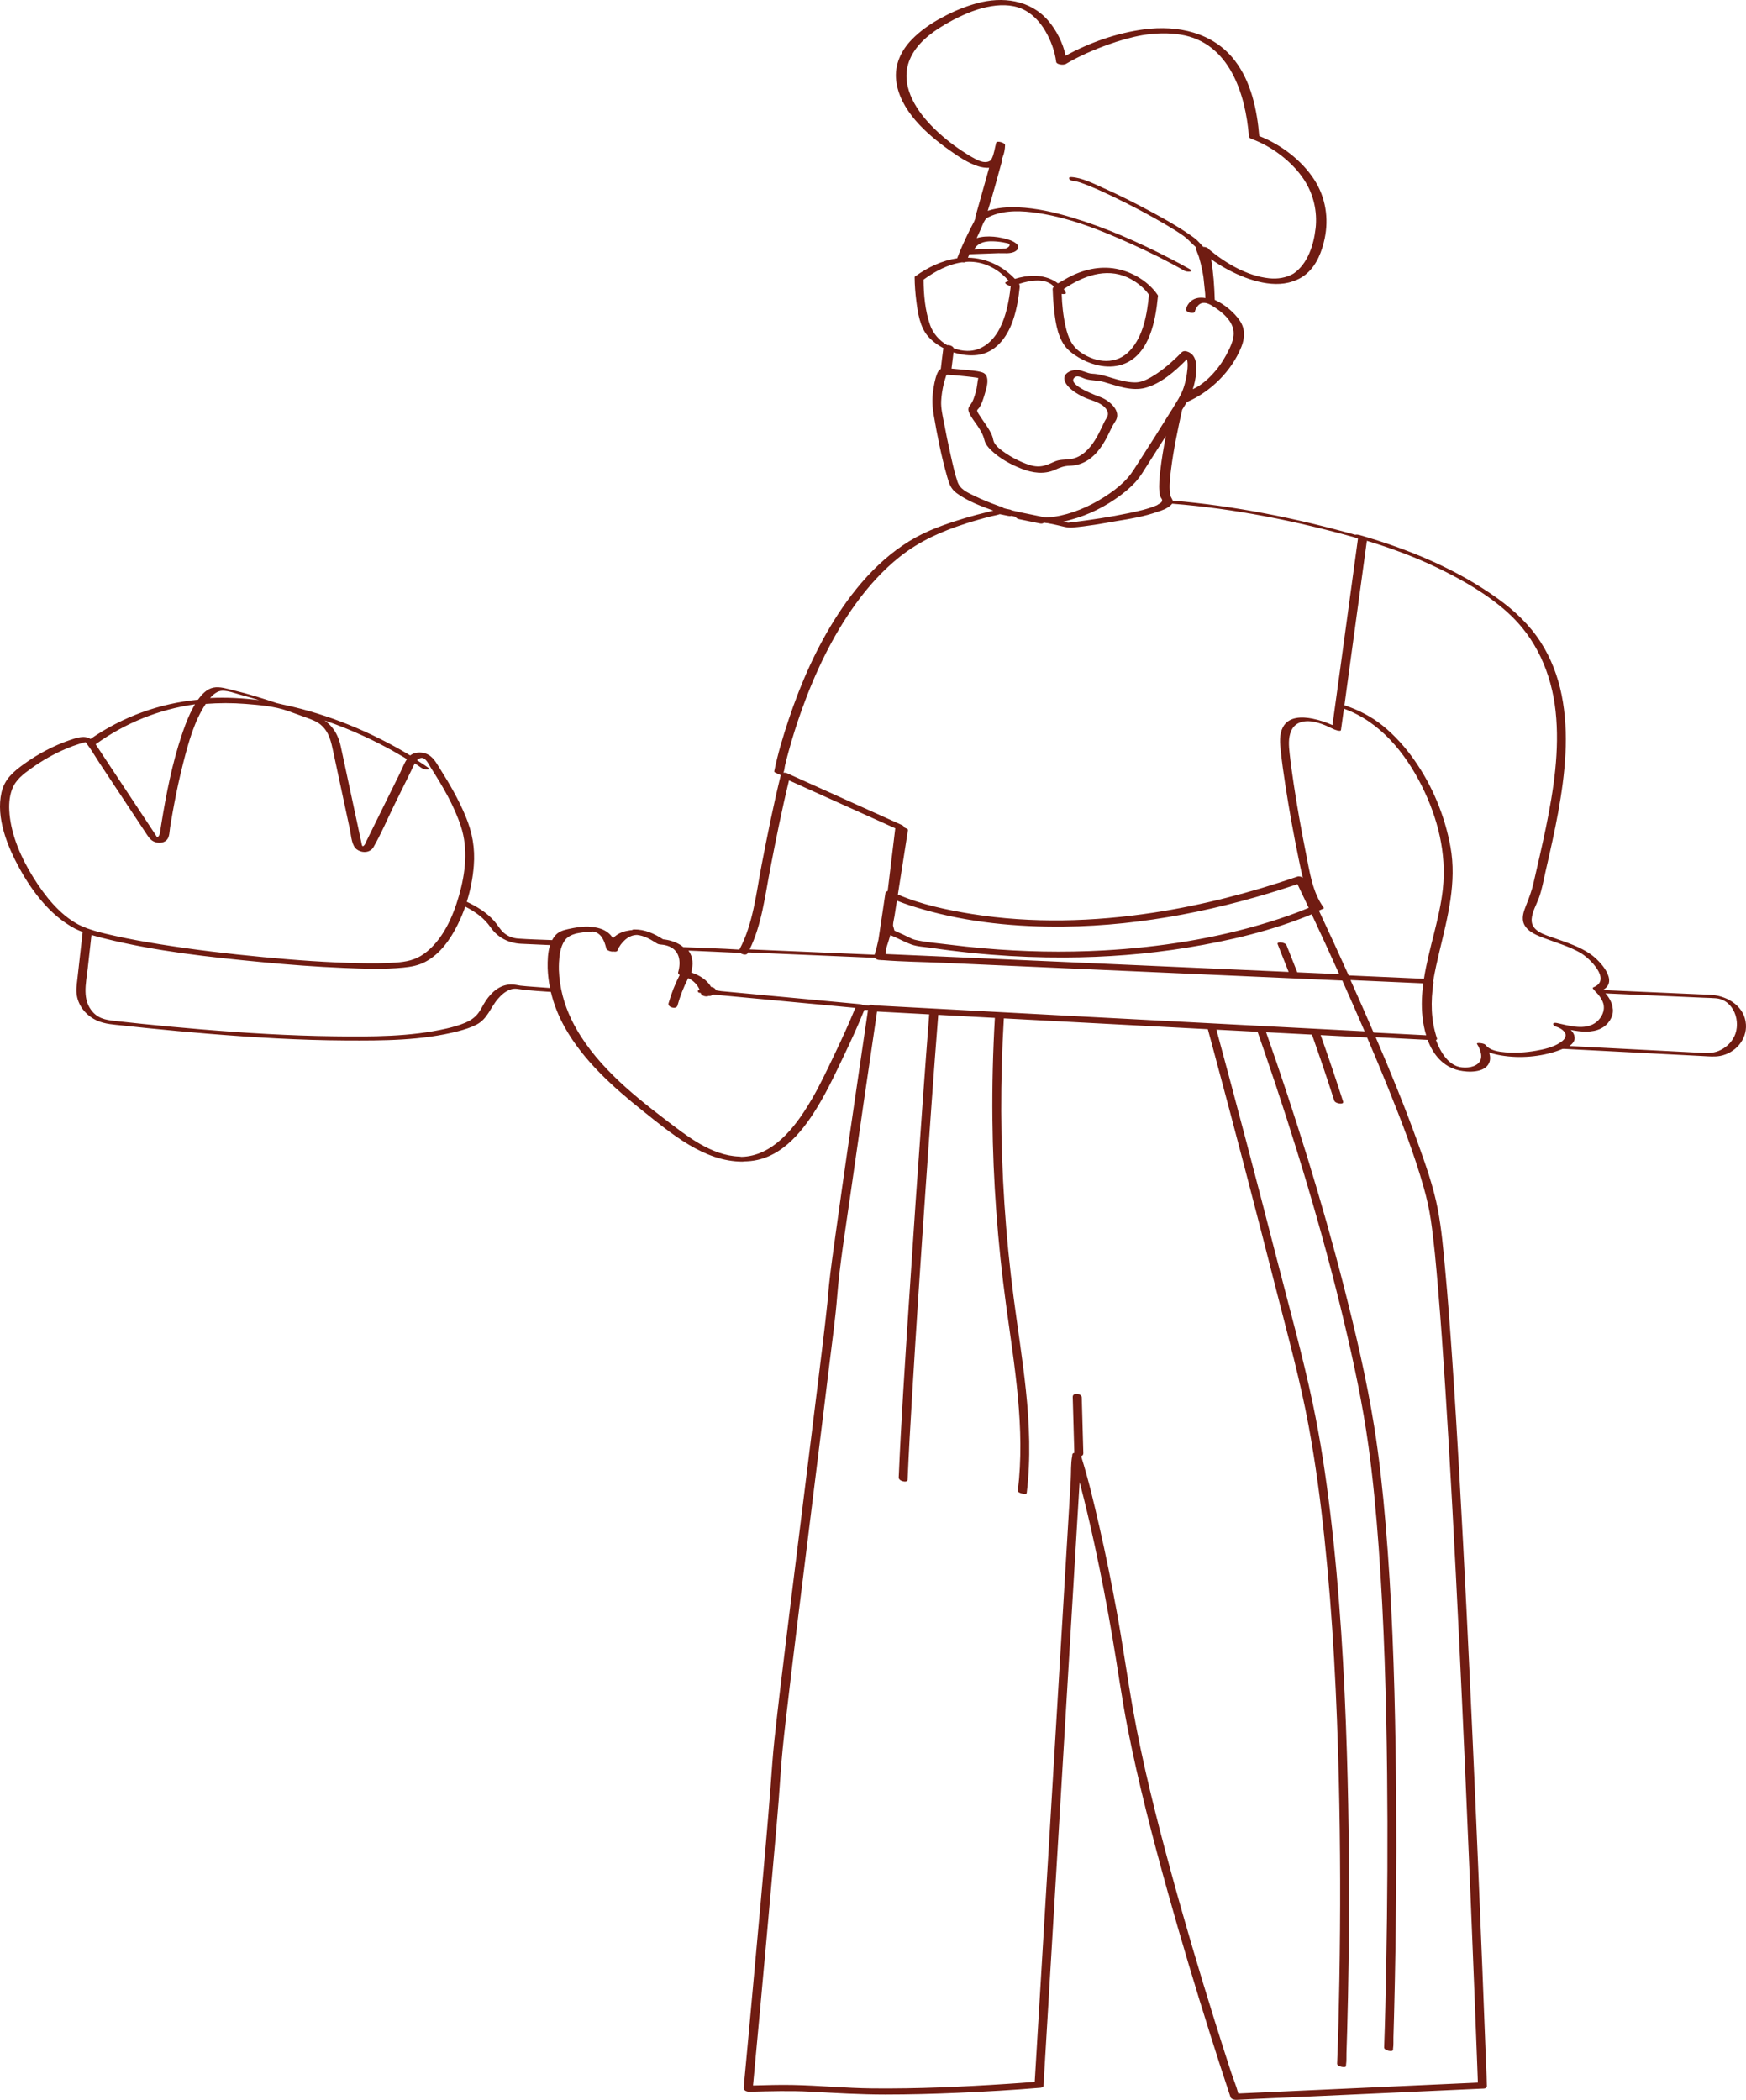 <?xml version="1.0" encoding="UTF-8"?> <svg xmlns="http://www.w3.org/2000/svg" viewBox="0 0 136 163.57" fill="none"><path d="M0.121 61.714C0.36 60.669 1.071 60.086 1.912 59.483C2.991 58.711 4.173 58.087 5.426 57.654C5.995 57.457 6.581 57.264 7.052 57.561C9.545 55.83 12.401 54.798 15.422 54.502C15.725 54.086 16.097 53.67 16.621 53.563C17.133 53.459 17.712 53.661 18.206 53.779C19.337 54.048 20.45 54.396 21.552 54.767C21.716 54.803 21.878 54.841 22.038 54.883C22.073 54.889 22.106 54.896 22.137 54.904C22.144 54.906 22.151 54.906 22.159 54.908C25.605 55.648 28.93 57.027 31.95 58.847C32.291 58.588 32.77 58.558 33.175 58.705C33.73 58.906 33.988 59.434 34.287 59.905C35.033 61.082 35.731 62.3 36.268 63.588C36.792 64.846 37.013 66.078 36.904 67.441C36.83 68.385 36.646 69.333 36.359 70.245C37.153 70.616 37.916 71.086 38.499 71.747C38.766 72.049 38.953 72.419 39.265 72.68C39.58 72.943 39.956 73.082 40.363 73.111C41.243 73.173 42.128 73.195 43.01 73.23C43.069 73.118 43.137 73.01 43.217 72.91C43.489 72.569 43.856 72.46 44.266 72.37C44.774 72.258 45.29 72.166 45.812 72.177C45.866 72.178 45.945 72.186 46.022 72.206C46.496 72.231 46.974 72.351 47.354 72.646C47.51 72.767 47.636 72.914 47.742 73.078C48.062 72.761 48.457 72.565 48.913 72.495C49.018 72.472 49.122 72.456 49.227 72.449C49.265 72.419 49.32 72.402 49.385 72.4C50.211 72.385 50.968 72.722 51.648 73.168C52.101 73.212 52.556 73.346 52.945 73.577C53.048 73.638 53.141 73.706 53.225 73.778C54.678 73.839 56.134 73.877 57.585 73.969C57.591 73.961 57.597 73.954 57.605 73.948C58.668 71.954 58.901 69.566 59.324 67.378C59.776 65.035 60.247 62.695 60.816 60.378C60.696 60.324 60.576 60.27 60.455 60.216C60.416 60.199 60.294 60.146 60.307 60.082C60.581 58.72 60.989 57.375 61.427 56.059C62.383 53.194 63.617 50.395 65.266 47.861C67.054 45.116 69.417 42.597 72.478 41.304C73.645 40.812 74.866 40.427 76.088 40.098C76.427 40.007 76.768 39.921 77.109 39.84C77.198 39.819 77.285 39.795 77.374 39.776C76.388 39.42 75.358 39.031 74.513 38.412C74.056 38.077 73.931 37.676 73.781 37.15C73.329 35.569 73.003 33.935 72.728 32.315C72.62 31.68 72.591 31.113 72.681 30.468C72.743 30.026 72.819 29.565 72.98 29.147C73.059 28.941 73.145 28.81 73.281 28.741C73.341 28.198 73.409 27.656 73.481 27.115C73.012 26.87 72.593 26.554 72.275 26.187C71.651 25.466 71.491 24.363 71.374 23.451C71.295 22.837 71.247 22.213 71.243 21.594C71.24 21.583 71.242 21.574 71.246 21.565C71.252 21.541 71.274 21.523 71.309 21.512C72.302 20.799 73.409 20.283 74.554 20.122C74.795 19.488 75.072 18.868 75.369 18.258C75.515 17.956 75.662 17.652 75.824 17.358C75.84 17.33 75.856 17.299 75.871 17.268C75.911 17.172 75.95 17.077 75.987 16.981C75.97 16.956 75.964 16.928 75.972 16.898C76.239 15.944 76.507 14.99 76.775 14.036C76.865 13.714 76.955 13.392 77.046 13.07C76.749 13.087 76.438 13.031 76.194 12.953C75.37 12.692 74.601 12.16 73.903 11.664C72.14 10.41 70.064 8.558 69.805 6.269C69.665 5.045 70.187 3.938 71.028 3.073C71.701 2.382 72.536 1.803 73.428 1.338C74.269 0.877 75.168 0.512 76.067 0.262C78.061 -0.292 80.247 -0.023 81.652 1.614C82.272 2.335 82.803 3.351 83.004 4.338C84.878 3.31 87.022 2.56 89.118 2.287C91.738 1.946 94.487 2.517 96.174 4.708C97.455 6.372 97.912 8.543 98.086 10.596C99.772 11.256 101.406 12.494 102.379 14.009C103.255 15.376 103.513 16.996 103.182 18.58C102.975 19.567 102.582 20.601 101.812 21.286C101.481 21.581 101.096 21.79 100.685 21.921C99.031 22.5 96.91 21.713 95.45 20.897C95.067 20.683 94.696 20.446 94.338 20.193C94.516 21.237 94.588 22.303 94.62 23.359C95.37 23.696 96.142 24.332 96.584 24.999C97.003 25.634 96.967 26.339 96.692 27.024C95.939 28.898 94.305 30.518 92.455 31.316C92.448 31.328 92.439 31.338 92.43 31.348C92.314 31.54 92.197 31.73 92.08 31.919C91.739 33.462 91.41 35.015 91.213 36.583C91.147 37.112 91.081 37.657 91.113 38.191C91.123 38.354 91.131 38.539 91.197 38.691C91.25 38.812 91.318 38.892 91.343 38.995C96.157 39.401 100.914 40.356 105.564 41.658C105.659 41.622 105.855 41.665 105.893 41.676C109.697 42.767 113.416 44.3 116.65 46.617C117.958 47.554 119.12 48.645 119.999 50.005C120.81 51.261 121.345 52.673 121.64 54.136C122.247 57.15 121.912 60.283 121.368 63.279C121.09 64.806 120.746 66.319 120.398 67.831C120.235 68.538 120.117 69.274 119.865 69.954C119.669 70.484 119.346 71.02 119.305 71.594C119.236 72.556 120.388 72.829 121.095 73.082C122.047 73.421 123.058 73.743 123.894 74.328C124.667 74.87 126.107 76.456 124.839 77.121C127.342 77.231 129.846 77.342 132.35 77.453C132.694 77.468 133.043 77.47 133.387 77.502C134.643 77.618 135.908 78.436 135.995 79.801C136.073 81.008 135.151 82.025 134 82.249C133.556 82.335 133.102 82.286 132.655 82.263C132.203 82.24 131.753 82.216 131.302 82.193C128.143 82.031 124.983 81.867 121.823 81.703C121.79 81.707 121.755 81.708 121.72 81.705C121.611 81.751 121.504 81.79 121.406 81.826C120.02 82.326 118.371 82.461 116.921 82.213C116.624 82.162 116.298 82.092 115.991 81.977C116.078 82.248 116.105 82.535 115.996 82.786C115.652 83.59 114.335 83.539 113.645 83.379C112.387 83.089 111.627 82.141 111.202 81.002C109.853 80.931 108.504 80.863 107.154 80.793C108.303 83.478 109.415 86.181 110.403 88.93C111.025 90.66 111.659 92.43 112.002 94.241C112.282 95.718 112.413 97.229 112.553 98.724C112.779 101.124 112.955 103.529 113.12 105.934C113.328 108.965 113.51 111.998 113.681 115.031C113.873 118.413 114.049 121.796 114.218 125.18C114.389 128.633 114.552 132.087 114.709 135.541C114.856 138.787 114.996 142.032 115.133 145.278C115.249 148.036 115.362 150.794 115.472 153.553C115.552 155.544 115.629 157.535 115.704 159.526C115.74 160.472 115.79 161.418 115.81 162.363C115.811 162.403 115.814 162.443 115.815 162.483C115.82 162.609 115.707 162.684 115.59 162.689C113.412 162.788 111.236 162.887 109.058 162.987C105.603 163.144 102.149 163.302 98.693 163.459C97.896 163.495 97.098 163.531 96.301 163.568C96.159 163.574 95.903 163.523 95.849 163.362C95.313 161.768 94.8 160.165 94.293 158.561C93.124 154.857 92.006 151.137 90.963 147.396C89.79 143.193 88.69 138.962 87.845 134.68C87.38 132.321 87.058 129.939 86.653 127.569C86.236 125.126 85.771 122.691 85.244 120.269C84.901 118.693 84.533 117.122 84.123 115.562C84.114 115.525 84.103 115.489 84.093 115.453C84.034 116.44 83.975 117.426 83.915 118.413C83.683 122.304 83.449 126.196 83.216 130.087C82.934 134.805 82.651 139.523 82.369 144.24C82.125 148.317 81.88 152.394 81.637 156.471C81.557 157.81 81.477 159.149 81.397 160.488C81.371 160.908 81.347 161.327 81.322 161.746C81.309 161.954 81.326 162.194 81.282 162.398C81.277 162.424 81.279 162.455 81.278 162.482C81.272 162.577 81.127 162.62 81.056 162.626C78.911 162.807 76.759 162.929 74.609 163.023C72.725 163.104 70.84 163.155 68.955 163.155C66.991 163.155 65.044 163.035 63.084 162.931C61.547 162.85 60.015 162.899 58.479 162.936C58.407 162.954 58.318 162.947 58.231 162.923C58.109 162.898 57.986 162.842 57.946 162.732C57.938 162.711 57.934 162.69 57.933 162.672C57.928 162.651 57.926 162.63 57.928 162.608C58.074 161.046 58.219 159.483 58.364 157.919C58.667 154.634 58.968 151.348 59.262 148.061C59.521 145.157 59.784 142.253 60.009 139.346C60.111 138.016 60.188 136.735 60.334 135.397C60.612 132.835 60.925 130.277 61.237 127.719C61.65 124.329 62.072 120.941 62.493 117.552C62.896 114.312 63.3 111.072 63.697 107.831C63.957 105.718 64.224 103.606 64.448 101.488C64.504 100.955 64.518 100.62 64.568 100.145C64.71 98.793 64.906 97.447 65.092 96.101C65.74 91.401 66.429 86.707 67.119 82.013C67.283 80.9 67.447 79.788 67.611 78.675C67.516 78.669 67.422 78.665 67.328 78.662C66.834 79.887 66.283 81.084 65.713 82.275C65.186 83.377 64.67 84.486 64.069 85.549C62.95 87.534 61.361 89.835 58.995 90.354C58.642 90.432 58.291 90.467 57.942 90.468C57.911 90.479 57.876 90.484 57.836 90.484C54.846 90.489 52.282 88.296 50.068 86.53C47.771 84.697 45.442 82.621 43.991 80.023C43.505 79.152 43.136 78.228 42.909 77.267C42.181 77.219 41.45 77.171 40.725 77.09C40.428 77.056 40.149 76.973 39.849 77.052C39.424 77.165 39.07 77.474 38.789 77.801C38.194 78.495 37.969 79.38 37.103 79.821C36.66 80.047 36.178 80.198 35.699 80.323C32.872 81.061 29.827 81.063 26.925 81.048C23.353 81.029 19.783 80.814 16.225 80.524C14.648 80.395 13.071 80.249 11.496 80.088C10.847 80.022 10.198 79.954 9.55 79.882C8.876 79.808 8.177 79.78 7.551 79.496C6.762 79.138 6.144 78.438 5.988 77.57C5.908 77.129 5.978 76.692 6.027 76.252C6.16 75.071 6.293 73.889 6.426 72.707C6.43 72.671 6.434 72.633 6.439 72.597C6.246 72.523 6.058 72.442 5.874 72.352C5.862 72.346 5.85 72.341 5.838 72.334C5.821 72.326 5.807 72.317 5.792 72.309C3.928 71.306 2.529 69.478 1.525 67.652C0.583 65.938 -0.335 63.708 0.12 61.712L0.121 61.714ZM14.192 57.15C14.207 57.106 14.223 57.061 14.238 57.016C14.245 56.996 14.252 56.974 14.259 56.953C14.262 56.944 14.266 56.936 14.268 56.928C14.485 56.304 14.732 55.681 15.052 55.101C15.095 55.02 15.142 54.94 15.188 54.861C12.389 55.249 9.751 56.316 7.448 57.977C7.674 58.309 7.891 58.647 8.113 58.981L10.991 63.328C11.341 63.856 11.691 64.385 12.04 64.912C12.051 64.929 12.064 64.953 12.078 64.98C12.13 65.048 12.178 65.118 12.212 65.185C12.218 65.191 12.225 65.197 12.231 65.201C12.236 65.204 12.233 65.209 12.227 65.215C12.228 65.217 12.228 65.221 12.23 65.223C12.248 65.215 12.267 65.205 12.294 65.193C12.301 65.19 12.306 65.186 12.312 65.183C12.365 65.129 12.403 65.075 12.433 64.992C12.444 64.948 12.452 64.904 12.459 64.865C12.478 64.76 12.495 64.654 12.511 64.547C12.515 64.517 12.518 64.486 12.523 64.456C12.534 64.385 12.547 64.313 12.558 64.241C12.561 64.219 12.564 64.197 12.568 64.175C12.95 61.836 13.407 59.474 14.167 57.224C14.175 57.2 14.183 57.175 14.192 57.15V57.15ZM17.328 53.808C16.949 53.809 16.622 54.078 16.364 54.372C17.638 54.312 18.918 54.375 20.182 54.54C19.72 54.396 19.257 54.261 18.789 54.136C18.339 54.015 17.798 53.805 17.327 53.808H17.328ZM30.615 58.5C29.862 58.08 29.093 57.69 28.309 57.329C27.318 56.873 26.305 56.467 25.274 56.117C25.305 56.138 25.335 56.159 25.365 56.181C25.642 56.389 25.864 56.63 26.042 56.9C26.046 56.906 26.05 56.912 26.054 56.917C26.06 56.927 26.066 56.936 26.072 56.946C26.148 57.063 26.214 57.185 26.27 57.31C26.392 57.572 26.481 57.855 26.545 58.15C26.864 59.636 27.182 61.123 27.501 62.609C27.667 63.386 27.834 64.162 28 64.939C28.05 65.168 28.098 65.397 28.148 65.626C28.182 65.785 28.198 66.055 28.384 65.825C28.398 65.807 28.412 65.787 28.425 65.767C28.462 65.698 28.491 65.618 28.517 65.566C28.627 65.344 28.736 65.121 28.846 64.9C29.198 64.186 29.55 63.473 29.902 62.759C30.311 61.931 30.718 61.104 31.128 60.276C31.232 60.066 31.327 59.838 31.433 59.617C31.511 59.449 31.595 59.285 31.693 59.136C31.618 59.089 31.545 59.039 31.473 58.996C31.189 58.827 30.904 58.662 30.616 58.502L30.615 58.5ZM55.79 74.141C55.068 74.11 54.347 74.078 53.625 74.046C54.003 74.548 54.001 75.148 53.843 75.752C54.462 75.958 55.072 76.317 55.386 76.879C55.401 76.88 55.415 76.884 55.429 76.886C55.43 76.886 55.431 76.886 55.432 76.886C55.449 76.889 55.465 76.894 55.482 76.899C55.49 76.901 55.499 76.903 55.508 76.906C55.511 76.907 55.513 76.909 55.516 76.909C55.533 76.915 55.55 76.921 55.564 76.928C55.644 76.968 55.754 77.047 55.767 77.141C55.95 77.168 56.115 77.201 56.205 77.209C57.13 77.296 58.054 77.382 58.98 77.469C61.154 77.672 63.328 77.877 65.503 78.08C66.004 78.127 66.503 78.174 67.004 78.221C67.034 78.224 67.128 78.246 67.218 78.283L67.683 78.326C67.755 78.245 67.954 78.252 68.117 78.315C78.133 78.86 88.15 79.391 98.167 79.913C100.877 80.054 103.585 80.196 106.295 80.337C105.726 79.013 105.145 77.695 104.556 76.38C103.04 76.314 101.522 76.246 100.007 76.178C97.755 76.079 95.503 75.978 93.252 75.879C89.856 75.728 86.461 75.577 83.065 75.427C79.883 75.285 76.701 75.143 73.519 75.002C71.927 74.931 70.319 74.919 68.731 74.791C68.683 74.796 68.633 74.793 68.581 74.782C68.546 74.781 68.511 74.779 68.477 74.777C68.389 74.772 68.287 74.735 68.217 74.683C68.201 74.672 68.184 74.657 68.167 74.64C68.156 74.63 68.146 74.62 68.137 74.61L58.271 74.188C58.259 74.211 58.247 74.235 58.234 74.258C58.149 74.417 57.823 74.365 57.663 74.225C57.58 74.221 57.497 74.218 57.413 74.214C56.871 74.19 56.331 74.166 55.789 74.142L55.79 74.141ZM112.388 69.233C112.688 66.466 111.984 63.704 110.752 61.233C109.459 58.636 107.468 56.2 104.683 55.206C104.607 55.761 104.529 56.316 104.451 56.87C104.43 57.026 103.908 56.82 103.842 56.784C103.826 56.776 103.82 56.772 103.818 56.771C103.811 56.767 103.797 56.76 103.77 56.747C103.66 56.692 103.549 56.639 103.436 56.589C103.136 56.455 102.824 56.339 102.504 56.26C101.761 56.076 100.9 56.154 100.565 56.95C100.335 57.494 100.391 58.11 100.452 58.682C100.538 59.483 100.65 60.282 100.77 61.078C101.041 62.874 101.36 64.664 101.718 66.444C102.007 67.878 102.22 69.504 103.114 70.712C103.126 70.734 103.121 70.752 103.1 70.766C102.979 70.825 102.856 70.879 102.733 70.933C103.52 72.609 104.292 74.293 105.05 75.981C107.006 76.069 108.961 76.157 110.915 76.243C111.281 73.89 112.132 71.601 112.389 69.233H112.388ZM101.063 68.872C95.201 70.845 89.058 72.114 82.862 72.18C79.174 72.219 75.436 71.86 71.884 70.834C71.206 70.638 70.521 70.425 69.862 70.159C69.798 70.564 69.734 70.97 69.671 71.376C69.635 71.601 69.566 71.847 69.561 72.076C69.561 72.08 69.561 72.09 69.561 72.1C69.572 72.126 69.599 72.227 69.601 72.238C69.624 72.322 69.647 72.407 69.67 72.492C69.898 72.595 70.127 72.698 70.355 72.801C70.626 72.923 71.027 73.148 71.26 73.204C72.046 73.394 73.035 73.469 73.888 73.577C74.782 73.69 75.678 73.787 76.576 73.865C79.698 74.141 82.838 74.206 85.968 74.033C90.317 73.792 94.668 73.114 98.837 71.828C99.869 71.51 100.988 71.12 101.939 70.716C101.648 70.099 101.356 69.484 101.062 68.87L101.063 68.872ZM102.173 71.217C99.082 72.501 95.766 73.28 92.477 73.815C89.322 74.328 86.125 74.573 82.93 74.585C81.024 74.592 79.118 74.519 77.218 74.367C76.156 74.282 75.096 74.172 74.039 74.04C73.539 73.977 73.04 73.909 72.543 73.835C72.039 73.761 71.464 73.743 70.985 73.571C70.552 73.416 70.134 73.187 69.715 72.998C69.596 72.944 69.47 72.897 69.35 72.841C69.264 73.16 69.152 73.473 69.055 73.787C69.029 73.963 69.002 74.138 68.976 74.315C70.156 74.367 71.337 74.419 72.516 74.472C75.577 74.608 78.639 74.744 81.7 74.88C85.143 75.033 88.586 75.186 92.028 75.339C94.495 75.448 96.961 75.558 99.428 75.667C99.744 75.682 100.059 75.695 100.375 75.71C100.094 74.987 99.809 74.266 99.518 73.546C99.425 73.315 100.115 73.394 100.211 73.629C100.494 74.331 100.772 75.034 101.047 75.739C102.115 75.786 103.184 75.834 104.253 75.881C104.273 75.882 104.294 75.883 104.315 75.883C103.612 74.323 102.899 72.766 102.172 71.215L102.173 71.217ZM58.39 73.953L68.121 74.369C68.243 73.981 68.342 73.585 68.427 73.185C68.606 71.978 68.786 70.771 68.967 69.564C68.98 69.475 69.053 69.433 69.142 69.42C69.339 67.787 69.537 66.154 69.734 64.521C67.213 63.383 64.692 62.246 62.17 61.109C61.932 61.001 61.694 60.894 61.457 60.788C60.899 63.083 60.434 65.4 59.988 67.719C59.586 69.808 59.333 72.023 58.391 73.954L58.39 73.953ZM75.219 40.785C73.356 41.379 71.634 42.14 70.096 43.361C68.772 44.411 67.632 45.681 66.644 47.049C64.827 49.564 63.483 52.41 62.439 55.325C62.057 56.39 61.716 57.471 61.419 58.563C61.324 58.911 61.233 59.261 61.149 59.611C61.11 59.774 61.102 60.046 61.017 60.19C61.127 60.178 61.256 60.208 61.322 60.239C63.912 61.406 66.502 62.575 69.092 63.744C69.476 63.917 69.86 64.091 70.245 64.264C70.332 64.303 70.416 64.37 70.439 64.46C70.484 64.481 70.53 64.501 70.576 64.522C70.618 64.541 70.734 64.591 70.724 64.656C70.462 66.329 70.199 68.003 69.937 69.677C71.713 70.449 73.757 70.885 75.71 71.197C80.393 71.945 85.192 71.802 89.87 71.088C93.671 70.508 97.402 69.535 101.038 68.29C101.172 68.244 101.364 68.279 101.484 68.378C101.362 67.909 101.266 67.432 101.167 66.957C100.765 65.025 100.414 63.082 100.115 61.132C99.98 60.255 99.855 59.377 99.76 58.495C99.694 57.889 99.632 57.215 99.924 56.654C100.368 55.798 101.424 55.817 102.243 55.982C102.77 56.088 103.293 56.26 103.788 56.481C103.996 54.99 104.2 53.5 104.404 52.008C104.627 50.37 104.851 48.732 105.075 47.094C105.239 45.887 105.404 44.679 105.569 43.471C105.638 42.968 105.707 42.465 105.775 41.961C105.722 41.944 105.651 41.919 105.596 41.883C100.924 40.572 96.147 39.617 91.306 39.235C91.3 39.241 91.294 39.248 91.286 39.253C91.178 39.389 91.025 39.501 90.85 39.595C90.811 39.618 90.772 39.64 90.737 39.66C90.719 39.67 90.696 39.678 90.673 39.682C90.506 39.757 90.329 39.818 90.154 39.87C89.154 40.227 88.066 40.415 87.011 40.581C85.856 40.787 84.681 40.996 83.512 41.093C83.106 41.126 82.665 40.969 82.271 40.888C82.059 40.845 81.849 40.801 81.637 40.758C81.575 40.754 81.513 40.748 81.453 40.738C81.409 40.731 81.365 40.723 81.322 40.714C81.253 40.773 81.145 40.804 81.007 40.776C80.462 40.664 79.916 40.551 79.37 40.44C79.228 40.411 79.148 40.34 79.117 40.261C79.008 40.234 78.899 40.208 78.79 40.183C78.707 40.208 78.611 40.203 78.536 40.188C78.314 40.142 78.094 40.098 77.873 40.052C77.847 40.062 77.825 40.068 77.827 40.068C77.641 40.135 77.433 40.161 77.24 40.209C76.561 40.379 75.885 40.57 75.217 40.784L75.219 40.785ZM102.474 17.807C102.626 16.455 102.308 15.104 101.556 13.97C100.622 12.559 99.021 11.38 97.503 10.829C97.414 10.796 97.291 10.741 97.283 10.635C97.016 7.295 95.754 3.321 91.985 2.703C90.995 2.54 89.982 2.576 88.98 2.741C88.062 2.904 87.162 3.171 86.325 3.471C85.188 3.877 84.049 4.371 83.01 4.989C82.982 5.006 82.942 5.016 82.897 5.02C82.725 5.071 82.291 5.004 82.269 4.825C82.165 3.989 81.847 3.14 81.425 2.418C81.057 1.788 80.553 1.217 79.919 0.848C79.101 0.374 78.147 0.335 77.232 0.482C76.984 0.522 76.736 0.576 76.489 0.639C75.462 0.921 74.475 1.399 73.572 1.93C72.478 2.571 71.356 3.439 70.859 4.65C70.084 6.535 71.236 8.428 72.519 9.761C73.249 10.52 74.075 11.189 74.951 11.77C75.273 11.983 75.603 12.188 75.943 12.369C76.357 12.588 76.794 12.751 77.165 12.495C77.192 12.459 77.218 12.419 77.242 12.374C77.431 12.016 77.485 11.513 77.596 11.12C77.649 10.931 78.291 11.112 78.287 11.306C78.28 11.628 78.218 11.965 78.093 12.262C78.075 12.307 78.055 12.349 78.034 12.389C78.058 12.424 78.068 12.463 78.056 12.505C77.69 13.811 77.351 15.129 76.938 16.421C77.693 16.172 78.511 16.117 79.309 16.151C80.727 16.211 82.132 16.534 83.487 16.94C86.117 17.728 88.651 18.853 91.09 20.11C91.623 20.384 92.154 20.664 92.674 20.963C93.073 21.192 92.448 21.2 92.264 21.094C90.947 20.337 89.575 19.663 88.193 19.035C85.719 17.91 83.079 16.852 80.362 16.531C79.186 16.392 77.904 16.408 76.847 16.993C76.754 17.087 76.675 17.219 76.604 17.354C76.44 17.759 76.259 18.155 76.075 18.55C76.884 18.294 77.931 18.454 78.668 18.705C79.061 18.839 79.647 19.214 79.096 19.568C78.733 19.801 78.176 19.71 77.769 19.723C77.085 19.746 76.4 19.77 75.716 19.797C75.687 19.801 75.653 19.802 75.617 19.801C75.594 19.801 75.568 19.799 75.54 19.793C75.531 19.792 75.522 19.79 75.513 19.789C75.472 19.883 75.433 19.977 75.394 20.072C76.119 20.085 76.851 20.252 77.569 20.614C78.117 20.89 78.628 21.271 79.051 21.722C80.019 21.428 81.062 21.347 81.992 21.813C82.133 21.884 82.276 21.971 82.409 22.071C82.549 21.987 82.692 21.915 82.785 21.858C83.882 21.189 85.135 20.77 86.428 20.869C87.853 20.977 89.352 21.775 90.171 22.973C90.204 23.022 90.209 23.06 90.192 23.09C90.017 24.919 89.566 27.491 87.645 28.308C86.457 28.814 85.082 28.476 84.011 27.843C83.599 27.599 83.189 27.295 82.909 26.9C82.313 26.056 82.178 24.868 82.079 23.867C82.039 23.462 82.012 23.055 82.001 22.647C82 22.596 81.987 22.525 81.998 22.474C82.011 22.421 82.043 22.37 82.087 22.32C81.469 21.638 80.271 21.819 79.376 22.113C79.431 22.203 79.436 22.276 79.418 22.45C79.383 22.778 79.34 23.105 79.284 23.43C79.19 23.972 79.063 24.51 78.878 25.028C78.424 26.298 77.555 27.465 76.141 27.651C75.547 27.729 74.893 27.649 74.272 27.449C74.217 27.87 74.165 28.291 74.116 28.713C74.424 28.737 74.732 28.768 75.038 28.799C75.511 28.848 76.044 28.861 76.501 29.004C77.201 29.223 76.826 30.287 76.681 30.769C76.579 31.108 76.463 31.481 76.262 31.776C76.23 31.823 76.124 31.91 76.116 31.955C76.091 32.076 76.264 32.292 76.32 32.383C76.558 32.766 76.837 33.12 77.064 33.51C77.166 33.686 77.259 33.868 77.319 34.063C77.364 34.209 77.37 34.355 77.448 34.489C77.641 34.828 78.014 35.084 78.327 35.3C78.734 35.578 79.172 35.813 79.626 36.007C79.995 36.165 80.402 36.319 80.808 36.332C81.314 36.349 81.699 36.152 82.145 35.955C82.579 35.764 83.001 35.828 83.453 35.75C83.866 35.678 84.239 35.465 84.55 35.187C85.129 34.67 85.505 33.953 85.835 33.261C85.94 33.041 86.034 32.807 86.172 32.603C86.382 32.293 86.328 32.025 86.058 31.738C85.626 31.279 84.884 31.178 84.335 30.897C83.903 30.676 83.446 30.405 83.136 30.023C82.958 29.802 82.803 29.49 82.971 29.219C83.148 28.933 83.588 28.806 83.904 28.817C84.319 28.83 84.664 29.089 85.085 29.11C85.59 29.134 86.055 29.27 86.536 29.418C87.14 29.605 87.758 29.779 88.395 29.788C88.843 29.794 89.253 29.613 89.636 29.395C90.391 28.965 91.073 28.391 91.698 27.79C91.814 27.679 91.928 27.567 92.039 27.451C92.138 27.348 92.285 27.333 92.418 27.368C93.176 27.567 93.229 28.382 93.169 29.039C93.129 29.478 93.043 29.907 92.909 30.316C93.615 30.004 94.239 29.412 94.705 28.853C95.124 28.352 95.472 27.777 95.751 27.187C95.928 26.814 96.09 26.401 96.094 25.982C96.106 25.015 95.154 24.262 94.406 23.812C94.041 23.592 93.642 23.454 93.317 23.805C93.199 23.934 93.111 24.099 93.069 24.269C93.013 24.499 92.32 24.32 92.378 24.083C92.489 23.627 92.859 23.278 93.321 23.208C93.51 23.179 93.7 23.186 93.888 23.22C93.885 23.103 93.88 22.985 93.873 22.867C93.827 22.43 93.781 21.993 93.735 21.556C93.709 21.391 93.68 21.226 93.647 21.062C93.576 20.713 93.491 20.367 93.391 20.025C93.323 19.794 93.144 19.474 93.126 19.229C93.069 19.178 93.011 19.127 92.955 19.074C92.694 18.831 92.49 18.589 92.191 18.377C91.752 18.067 91.292 17.785 90.829 17.511C89.481 16.717 88.093 15.987 86.684 15.309C86.069 15.013 85.449 14.726 84.817 14.471C84.587 14.379 84.355 14.286 84.12 14.21C84.027 14.18 83.932 14.154 83.838 14.13C83.819 14.125 83.742 14.114 83.748 14.114C83.634 14.107 83.337 14.067 83.287 13.941C83.237 13.815 83.329 13.787 83.459 13.795C84.3 13.847 85.156 14.293 85.911 14.63C87.144 15.179 88.353 15.788 89.542 16.428C90.587 16.99 91.635 17.57 92.614 18.244C92.892 18.434 93.188 18.634 93.412 18.89C93.529 19.024 93.627 19.131 93.723 19.229C93.895 19.224 94.114 19.304 94.183 19.438C95.486 20.517 97.154 21.499 98.856 21.678C99.517 21.747 100.183 21.642 100.748 21.317C101.859 20.561 102.327 19.088 102.471 17.809L102.474 17.807ZM78.344 19.355C78.397 19.338 78.447 19.316 78.493 19.285C78.582 19.226 78.689 19.129 78.618 19.021C78.574 18.956 78.399 18.935 78.332 18.919C78.049 18.852 77.753 18.816 77.463 18.8C77.085 18.78 76.672 18.798 76.33 18.978C76.145 19.076 75.974 19.238 75.886 19.434C76.692 19.403 77.498 19.373 78.304 19.357C78.323 19.357 78.335 19.357 78.344 19.356V19.355ZM82.698 22.894C82.722 23.746 82.815 24.609 83.003 25.437C83.199 26.302 83.487 26.984 84.212 27.471C85.41 28.278 86.962 28.444 88.017 27.304C89.069 26.168 89.352 24.445 89.497 22.957C89.093 22.386 88.457 21.897 87.818 21.606C86.117 20.831 84.311 21.522 82.858 22.517C82.924 22.607 82.979 22.703 83.023 22.804C83.064 22.902 82.886 22.925 82.699 22.894H82.698ZM76.254 29.441C76.341 29.428 76.272 29.503 76.254 29.441V29.441ZM81.531 40.31C81.548 40.309 81.545 40.31 81.531 40.31V40.31ZM89.322 36.303C89.081 36.69 88.839 37.082 88.547 37.428C88.175 37.868 87.728 38.246 87.267 38.591C86.124 39.445 84.8 40.111 83.421 40.482C83.225 40.535 83.013 40.592 82.795 40.64C82.86 40.654 82.925 40.667 82.99 40.68C83.015 40.685 83.144 40.697 83.207 40.715C83.331 40.692 83.466 40.689 83.588 40.673C85.036 40.489 86.485 40.273 87.914 39.973C88.663 39.817 89.432 39.651 90.137 39.345C90.15 39.329 90.169 39.313 90.196 39.298C90.349 39.214 90.558 39.127 90.513 38.916C90.502 38.862 90.427 38.781 90.402 38.724C90.342 38.582 90.321 38.427 90.307 38.275C90.262 37.761 90.315 37.231 90.372 36.721C90.476 35.796 90.632 34.877 90.812 33.964C90.385 34.641 89.955 35.316 89.521 35.989C89.484 36.047 89.448 36.104 89.412 36.162C89.382 36.209 89.353 36.256 89.322 36.303V36.303ZM73.523 32.89C73.679 33.738 73.854 34.583 74.043 35.425C74.2 36.123 74.352 36.834 74.579 37.514C74.779 38.114 75.316 38.344 75.89 38.624C76.513 38.927 77.158 39.183 77.808 39.417C77.826 39.424 77.842 39.432 77.858 39.439C77.969 39.45 78.084 39.496 78.156 39.57C78.219 39.59 78.281 39.609 78.344 39.627C78.452 39.65 78.56 39.672 78.668 39.694C78.714 39.703 78.763 39.724 78.808 39.754C79.287 39.874 79.772 39.968 80.265 40.069C80.644 40.147 81.023 40.224 81.403 40.303C81.438 40.31 81.489 40.311 81.519 40.311C81.88 40.288 82.239 40.243 82.594 40.166C83.979 39.864 85.297 39.231 86.457 38.42C86.952 38.074 87.426 37.687 87.828 37.234C88.164 36.855 88.424 36.41 88.699 35.986C89.562 34.653 90.41 33.309 91.248 31.959C91.251 31.953 91.255 31.95 91.259 31.945C91.304 31.874 91.347 31.803 91.392 31.731C91.397 31.708 91.41 31.689 91.425 31.674C91.549 31.473 91.672 31.273 91.794 31.07C91.796 31.055 91.803 31.04 91.816 31.027C91.819 31.022 91.821 31.017 91.823 31.012C92.135 30.493 92.308 29.92 92.415 29.314C92.449 29.12 92.589 28.331 92.445 27.989C91.548 28.907 90.433 29.885 89.204 30.211C88.146 30.491 87.013 30.056 86.006 29.762C85.531 29.623 85.043 29.659 84.573 29.526C84.311 29.453 83.903 29.154 83.656 29.451C83.184 30.02 85.475 30.84 85.743 30.943C86.408 31.198 87.404 32.034 86.874 32.822C86.575 33.266 86.384 33.775 86.121 34.243C85.736 34.933 85.229 35.601 84.516 35.974C84.148 36.166 83.749 36.268 83.334 36.279C82.88 36.291 82.585 36.411 82.179 36.594C81.325 36.977 80.43 36.84 79.586 36.517C78.728 36.188 77.864 35.709 77.197 35.069C76.969 34.85 76.757 34.6 76.68 34.286C76.58 33.87 76.384 33.532 76.145 33.178C75.923 32.849 75.651 32.523 75.493 32.156C75.374 31.88 75.416 31.751 75.587 31.532C75.801 31.256 75.906 30.87 76.002 30.541C76.109 30.177 76.121 29.809 76.197 29.447C76.197 29.448 76.197 29.447 76.197 29.444C76.158 29.439 76.107 29.424 76.08 29.42C75.827 29.381 75.573 29.352 75.318 29.324C74.833 29.27 74.347 29.226 73.86 29.195C73.828 29.192 73.779 29.198 73.74 29.194C73.723 29.219 73.702 29.246 73.695 29.273C73.646 29.464 73.569 29.648 73.522 29.841C73.412 30.306 73.33 30.788 73.31 31.265C73.288 31.808 73.421 32.36 73.519 32.891L73.523 32.89ZM72.441 25.305C72.673 25.978 73.17 26.532 73.784 26.89C73.965 26.859 74.227 26.962 74.288 27.129C74.624 27.255 74.978 27.327 75.335 27.334C76.451 27.358 77.324 26.605 77.829 25.658C78.239 24.892 78.461 24.033 78.604 23.181C78.648 22.922 78.683 22.662 78.713 22.4C78.719 22.354 78.723 22.315 78.727 22.279C78.481 22.23 78.164 22.049 78.362 21.968C78.433 21.939 78.504 21.911 78.577 21.883C78.414 21.693 78.236 21.517 78.045 21.357C77.249 20.688 76.279 20.323 75.237 20.4C75.168 20.447 75.055 20.452 74.942 20.431C73.841 20.588 72.832 21.136 71.938 21.782C71.945 22.952 72.059 24.195 72.442 25.305L72.441 25.305ZM132.391 82.002C132.892 82.027 133.377 82.061 133.855 81.867C134.381 81.654 134.833 81.257 135.084 80.744C135.648 79.593 135.048 77.872 133.643 77.76C133.323 77.734 133.001 77.731 132.681 77.717C131.185 77.651 129.687 77.585 128.19 77.519C127.144 77.472 126.097 77.426 125.049 77.38C125.317 77.678 125.532 78.034 125.599 78.422C125.615 78.495 125.626 78.569 125.632 78.645C125.672 79.249 125.237 79.849 124.713 80.111C123.999 80.466 123.148 80.383 122.346 80.228C122.347 80.23 122.349 80.231 122.351 80.232C122.495 80.371 122.614 80.547 122.638 80.736C122.717 81.053 122.502 81.298 122.246 81.479C124.735 81.608 127.223 81.737 129.711 81.865C130.605 81.912 131.499 81.957 132.392 82.004L132.391 82.002ZM112.253 81.882C112.53 82.367 112.936 82.851 113.473 83.051C113.961 83.232 114.74 83.204 115.142 82.832C115.579 82.427 115.317 81.742 115.046 81.317C114.964 81.187 115.606 81.259 115.705 81.387C116.058 81.838 116.716 81.923 117.248 81.971C118.041 82.041 118.849 81.985 119.632 81.849C120.274 81.737 120.987 81.576 121.536 81.205C121.697 81.097 121.87 80.96 121.93 80.766C121.954 80.688 121.955 80.614 121.939 80.543C121.845 80.254 121.488 80.06 121.22 79.977C121.1 79.939 121.037 79.891 121.025 79.851C120.993 79.825 120.974 79.796 120.978 79.764C120.996 79.654 121.185 79.671 121.264 79.688C121.295 79.695 121.326 79.701 121.357 79.709C121.359 79.709 121.361 79.71 121.364 79.71C122.212 79.898 123.232 80.195 124.051 79.801C124.504 79.584 124.876 79.103 124.924 78.596C124.938 78.455 124.922 78.313 124.888 78.175C124.775 77.799 124.511 77.463 124.236 77.202C124.208 77.175 124.203 77.154 124.21 77.137C124.185 77.116 124.16 77.094 124.136 77.074C124.068 77.019 124.018 76.945 124.124 76.903C125.564 76.329 123.804 74.617 123.085 74.209C122.218 73.718 121.253 73.441 120.325 73.092C119.746 72.874 119.006 72.6 118.716 71.999C118.495 71.538 118.675 71.017 118.85 70.575C119.084 69.988 119.301 69.428 119.442 68.811C119.771 67.373 120.111 65.938 120.408 64.493C121.018 61.523 121.497 58.443 121.17 55.407C120.852 52.458 119.657 49.708 117.431 47.706C115.859 46.291 113.951 45.194 112.058 44.274C110.259 43.401 108.381 42.703 106.469 42.126C106.1 44.831 105.73 47.537 105.361 50.242C105.201 51.412 105.042 52.58 104.882 53.749C104.828 54.144 104.775 54.539 104.721 54.934C105.799 55.296 106.821 55.809 107.71 56.532C108.653 57.299 109.472 58.218 110.171 59.214C111.575 61.216 112.537 63.542 112.978 65.95C113.487 68.726 112.76 71.44 112.119 74.127C111.942 74.869 111.763 75.646 111.634 76.434C111.652 76.463 111.661 76.495 111.656 76.533C111.435 78.009 111.45 79.467 111.932 80.895C111.953 80.956 111.906 80.992 111.85 81.012C111.959 81.309 112.091 81.6 112.253 81.884V81.882ZM110.753 77.871C110.769 77.444 110.808 77.019 110.864 76.597C108.974 76.513 107.084 76.428 105.195 76.344C105.804 77.702 106.404 79.064 106.992 80.431C108.356 80.502 109.722 80.572 111.087 80.644C110.809 79.732 110.723 78.735 110.753 77.871ZM96.51 163.301C96.51 163.301 96.508 163.301 96.507 163.3C96.521 163.345 96.54 163.395 96.51 163.301ZM66.201 93.319C65.844 95.836 65.404 98.526 65.209 100.979C65.075 102.679 64.834 104.374 64.629 106.067C64.258 109.126 63.877 112.184 63.497 115.241C63.069 118.683 62.64 122.126 62.217 125.568C61.867 128.416 61.518 131.264 61.192 134.115C61.031 135.518 60.877 136.984 60.792 138.306C60.63 140.807 60.393 143.304 60.173 145.8C59.875 149.187 59.568 152.574 59.257 155.96C59.057 158.124 58.857 160.287 58.655 162.451C59.675 162.423 60.696 162.391 61.716 162.41C63.795 162.449 65.865 162.657 67.947 162.678C71.463 162.713 74.983 162.554 78.491 162.323C79.194 162.277 79.896 162.227 80.597 162.17C80.693 160.579 80.788 158.988 80.883 157.398C81.116 153.506 81.349 149.615 81.582 145.723C81.865 141.006 82.147 136.288 82.43 131.57C82.674 127.493 82.918 123.416 83.161 119.34C83.242 118.001 83.322 116.661 83.401 115.322C83.438 114.707 83.396 114.019 83.516 113.413C83.518 113.406 83.518 113.398 83.519 113.391C83.52 113.37 83.52 113.349 83.522 113.328C83.528 113.226 83.593 113.181 83.683 113.174C83.683 113.169 83.68 113.163 83.68 113.157C83.639 111.712 83.598 110.266 83.557 108.821C83.546 108.441 84.25 108.527 84.26 108.864L84.383 113.2C84.386 113.326 84.31 113.401 84.207 113.432C84.21 113.439 84.215 113.445 84.217 113.453C84.779 115.236 85.207 117.07 85.625 118.891C86.132 121.102 86.581 123.325 86.989 125.555C87.455 128.105 87.807 130.673 88.262 133.224C89.014 137.438 90.065 141.599 91.188 145.727C92.246 149.621 93.392 153.492 94.594 157.344C95.009 158.675 95.431 160.003 95.862 161.329C96.047 161.901 96.301 162.488 96.453 163.077C98.499 162.983 100.544 162.89 102.59 162.797C106.045 162.639 109.5 162.482 112.955 162.325C113.675 162.292 114.395 162.259 115.115 162.226C115.094 161.642 115.072 161.056 115.05 160.472C114.984 158.718 114.916 156.964 114.847 155.21C114.745 152.614 114.64 150.02 114.533 147.425C114.402 144.288 114.269 141.151 114.129 138.016C113.978 134.587 113.819 131.159 113.654 127.732C113.487 124.305 113.314 120.877 113.127 117.451C112.956 114.317 112.775 111.182 112.573 108.049C112.406 105.466 112.227 102.885 112.008 100.307C111.858 98.547 111.706 96.783 111.451 95.034C111.325 94.176 111.135 93.342 110.899 92.505C110.153 89.865 109.152 87.295 108.127 84.753C107.596 83.434 107.047 82.123 106.488 80.817C105.281 80.754 104.075 80.692 102.868 80.629C103.479 82.348 104.062 84.076 104.62 85.814C104.701 86.067 104.005 85.977 103.927 85.732C103.375 84.01 102.796 82.297 102.192 80.593C101.001 80.531 99.811 80.47 98.62 80.407C100.907 86.931 102.969 93.543 104.683 100.242C105.602 103.835 106.451 107.463 107.04 111.127C107.441 113.627 107.71 116.148 107.924 118.671C108.417 124.493 108.614 130.339 108.707 136.179C108.791 141.385 108.777 146.593 108.695 151.799C108.667 153.553 108.63 155.306 108.584 157.06C108.57 157.611 108.554 158.162 108.537 158.713C108.528 158.99 108.554 159.294 108.509 159.568C108.504 159.602 108.507 159.641 108.505 159.676C108.498 159.863 107.805 159.735 107.814 159.49C107.891 157.373 107.936 155.255 107.976 153.136C108.07 148.148 108.099 143.159 108.045 138.171C107.981 132.279 107.816 126.382 107.388 120.505C107.197 117.881 106.953 115.258 106.594 112.651C106.143 109.381 105.45 106.146 104.686 102.936C102.99 95.813 100.853 88.793 98.474 81.87C98.302 81.37 98.128 80.872 97.954 80.372C96.886 80.317 95.817 80.261 94.749 80.205C96.353 86.127 97.91 92.061 99.436 98.004C100.405 101.778 101.458 105.546 102.261 109.359C102.852 112.161 103.276 114.998 103.617 117.841C104.363 124.049 104.72 130.302 104.914 136.549C105.082 141.984 105.115 147.423 105.043 152.86C105.019 154.658 104.983 156.456 104.932 158.253C104.916 158.814 104.898 159.375 104.879 159.936C104.87 160.225 104.892 160.538 104.847 160.823C104.841 160.859 104.844 160.9 104.842 160.938C104.835 161.108 104.141 160.983 104.151 160.752C104.243 158.584 104.289 156.415 104.327 154.246C104.417 149.051 104.409 143.852 104.285 138.657C104.135 132.365 103.826 126.069 103.164 119.809C102.854 116.883 102.468 113.963 101.932 111.07C101.286 107.578 100.342 104.146 99.466 100.706C97.822 94.252 96.141 87.808 94.407 81.378C94.298 80.975 94.189 80.573 94.08 80.17C88.784 79.892 83.487 79.612 78.191 79.328C77.906 84.144 77.918 88.978 78.238 93.793C78.4 96.24 78.641 98.683 78.96 101.116C79.273 103.499 79.654 105.872 79.906 108.263C80.188 110.936 80.299 113.632 79.972 116.306C79.954 116.453 79.256 116.313 79.28 116.121C79.874 111.265 79.012 106.418 78.36 101.615C77.71 96.824 77.35 91.996 77.301 87.161C77.275 84.536 77.341 81.911 77.492 79.29C77.181 79.273 76.871 79.257 76.56 79.24C75.401 79.178 74.241 79.115 73.082 79.053C72.724 83.57 72.407 88.089 72.095 92.609C71.723 97.984 71.365 103.361 71.044 108.739C70.914 110.917 70.787 113.095 70.694 115.275C70.683 115.533 69.99 115.385 70.002 115.089C70.193 110.644 70.489 106.203 70.777 101.763C71.128 96.349 71.5 90.936 71.892 85.524C72.049 83.354 72.209 81.184 72.379 79.015C71.025 78.942 69.67 78.869 68.315 78.796C67.6 83.635 66.89 88.475 66.203 93.318L66.201 93.319ZM63.251 85.59C63.874 84.512 64.406 83.384 64.942 82.261C65.533 81.023 66.11 79.781 66.625 78.509C63.339 78.201 60.052 77.894 56.765 77.585C56.355 77.547 55.947 77.509 55.537 77.471C55.509 77.494 55.477 77.51 55.442 77.522C55.44 77.524 55.438 77.526 55.436 77.528C55.387 77.575 55.293 77.589 55.191 77.579C54.999 77.676 54.63 77.567 54.581 77.361C54.579 77.353 54.577 77.346 54.574 77.339L54.468 77.329C54.401 77.322 54.354 77.264 54.36 77.199C54.367 77.133 54.425 77.085 54.49 77.091H54.491C54.318 76.686 53.999 76.381 53.607 76.191C53.251 76.876 52.974 77.594 52.767 78.338C52.678 78.654 51.987 78.469 52.075 78.152C52.289 77.385 52.581 76.653 52.943 75.947C52.863 75.895 52.799 75.823 52.822 75.74C52.833 75.703 52.843 75.666 52.852 75.63C53.084 74.688 52.827 73.823 51.761 73.613C51.667 73.594 51.572 73.587 51.477 73.577C51.45 73.573 51.332 73.558 51.312 73.553C51.198 73.522 51.115 73.455 51.016 73.392C50.579 73.117 50.136 72.879 49.618 72.826C49.303 72.832 48.994 72.943 48.695 73.204C48.441 73.427 48.221 73.719 48.099 74.037C48.065 74.127 47.932 74.144 47.793 74.118C47.599 74.157 47.257 74.026 47.225 73.89C47.223 73.885 47.222 73.879 47.221 73.874C47.081 73.282 46.826 72.649 46.175 72.56C46.148 72.568 46.116 72.572 46.083 72.573C45.913 72.58 45.724 72.589 45.528 72.607C45.49 72.613 45.453 72.621 45.416 72.626C45.247 72.655 45.059 72.679 44.876 72.718C44.514 72.814 44.186 72.978 43.986 73.264C43.647 73.753 43.568 74.419 43.539 74.999C43.531 75.171 43.529 75.343 43.532 75.515C43.532 75.528 43.532 75.54 43.532 75.553C43.582 76.943 43.94 78.226 44.51 79.416C44.513 79.422 44.516 79.428 44.519 79.433C44.538 79.474 44.557 79.514 44.578 79.554C46.162 82.714 49.075 85.115 51.832 87.216C52.602 87.802 53.422 88.445 54.298 88.975C54.375 89.021 54.453 89.067 54.531 89.112C55.477 89.654 56.487 90.05 57.566 90.09C57.614 90.092 57.681 90.098 57.75 90.112C57.9 90.11 58.051 90.099 58.203 90.078C60.527 89.763 62.157 87.474 63.248 85.59H63.251ZM6.828 75.472C6.699 76.617 6.372 77.894 7.238 78.844C7.783 79.443 8.485 79.474 9.233 79.557C9.853 79.626 10.474 79.693 11.095 79.757C12.594 79.91 14.094 80.051 15.596 80.176C19.066 80.465 22.547 80.681 26.031 80.722C28.93 80.757 31.953 80.771 34.794 80.115C35.283 80.002 35.77 79.864 36.234 79.671C36.598 79.518 36.924 79.311 37.183 79.006C37.452 78.689 37.609 78.292 37.842 77.949C38.288 77.294 38.913 76.722 39.742 76.689C40.089 76.675 40.309 76.75 40.535 76.778C40.87 76.818 41.207 76.841 41.544 76.866C41.976 76.9 42.41 76.93 42.843 76.96C42.74 76.454 42.676 75.939 42.657 75.415C42.648 74.842 42.661 74.19 42.849 73.618C42.096 73.587 41.342 73.555 40.589 73.517C39.624 73.469 38.769 73.035 38.214 72.236C37.709 71.511 37.013 71.01 36.239 70.622C36.071 71.104 35.874 71.576 35.648 72.029C35.078 73.174 34.285 74.312 33.13 74.923C32.593 75.208 32.026 75.311 31.429 75.37C29.887 75.523 28.319 75.46 26.774 75.398C24.64 75.311 22.509 75.149 20.384 74.945C16.301 74.555 12.151 74.102 8.163 73.11C7.818 73.025 7.47 72.935 7.126 72.83C7.027 73.711 6.927 74.591 6.829 75.471L6.828 75.472ZM0.739 63.385C0.903 65.157 1.675 66.871 2.606 68.365C3.481 69.768 4.629 71.237 6.118 72.025C7.015 72.472 8.038 72.695 9.011 72.912C10.128 73.16 11.254 73.362 12.384 73.543C15.072 73.976 17.779 74.298 20.49 74.554C23.015 74.793 25.55 74.982 28.086 75.028C29 75.045 29.918 75.047 30.829 74.981C31.637 74.923 32.35 74.787 33.029 74.297C34.473 73.255 35.278 71.426 35.752 69.763C36.251 68.019 36.477 66.13 35.904 64.379C35.37 62.751 34.476 61.235 33.556 59.799C33.388 59.536 33.154 58.971 32.783 59.045C32.663 59.069 32.564 59.136 32.482 59.221C32.773 59.403 33.062 59.589 33.34 59.789C33.443 59.864 33.433 59.927 33.301 59.937C33.153 59.948 32.934 59.894 32.812 59.806C32.648 59.687 32.48 59.574 32.309 59.464C32.202 59.657 32.113 59.864 32.015 60.062C31.959 60.177 31.902 60.291 31.846 60.406L30.735 62.657C30.193 63.757 29.707 64.916 29.096 65.98C29.081 66.006 29.066 66.03 29.048 66.053C29.047 66.055 29.046 66.056 29.044 66.059C29.028 66.08 29.011 66.101 28.992 66.12C28.988 66.125 28.985 66.129 28.98 66.134C28.964 66.15 28.948 66.165 28.931 66.179C28.623 66.443 28.137 66.418 27.793 66.167C27.408 65.887 27.359 65.183 27.276 64.719C27.266 64.672 27.257 64.624 27.247 64.577C26.822 62.595 26.398 60.613 25.973 58.631C25.797 57.811 25.654 57.004 24.957 56.434C24.632 56.169 24.244 56.041 23.858 55.897C23.377 55.719 22.895 55.544 22.411 55.375C21.38 55.014 20.209 54.916 19.126 54.831C18.094 54.749 17.059 54.751 16.026 54.83C15.128 56.172 14.681 57.842 14.282 59.387C14.203 59.696 14.127 60.006 14.055 60.316C13.824 61.301 13.625 62.293 13.446 63.289C13.409 63.496 13.373 63.704 13.338 63.911C13.327 63.977 13.317 64.043 13.306 64.108C13.286 64.227 13.266 64.346 13.247 64.465C13.205 64.739 13.206 65.101 13.061 65.336C12.87 65.642 12.459 65.698 12.136 65.61C11.8 65.518 11.626 65.291 11.449 65.022C10.919 64.222 10.389 63.422 9.86 62.622C9.16 61.566 8.461 60.51 7.762 59.454C7.421 58.938 7.106 58.38 6.727 57.891C6.646 57.786 6.702 57.802 6.551 57.835C6.433 57.86 6.316 57.9 6.201 57.936C5.846 58.046 5.497 58.175 5.155 58.32C4.204 58.721 3.302 59.234 2.462 59.835C1.824 60.291 1.213 60.74 0.934 61.498C0.713 62.099 0.683 62.754 0.742 63.386L0.739 63.385Z" fill="#701C12"></path></svg> 